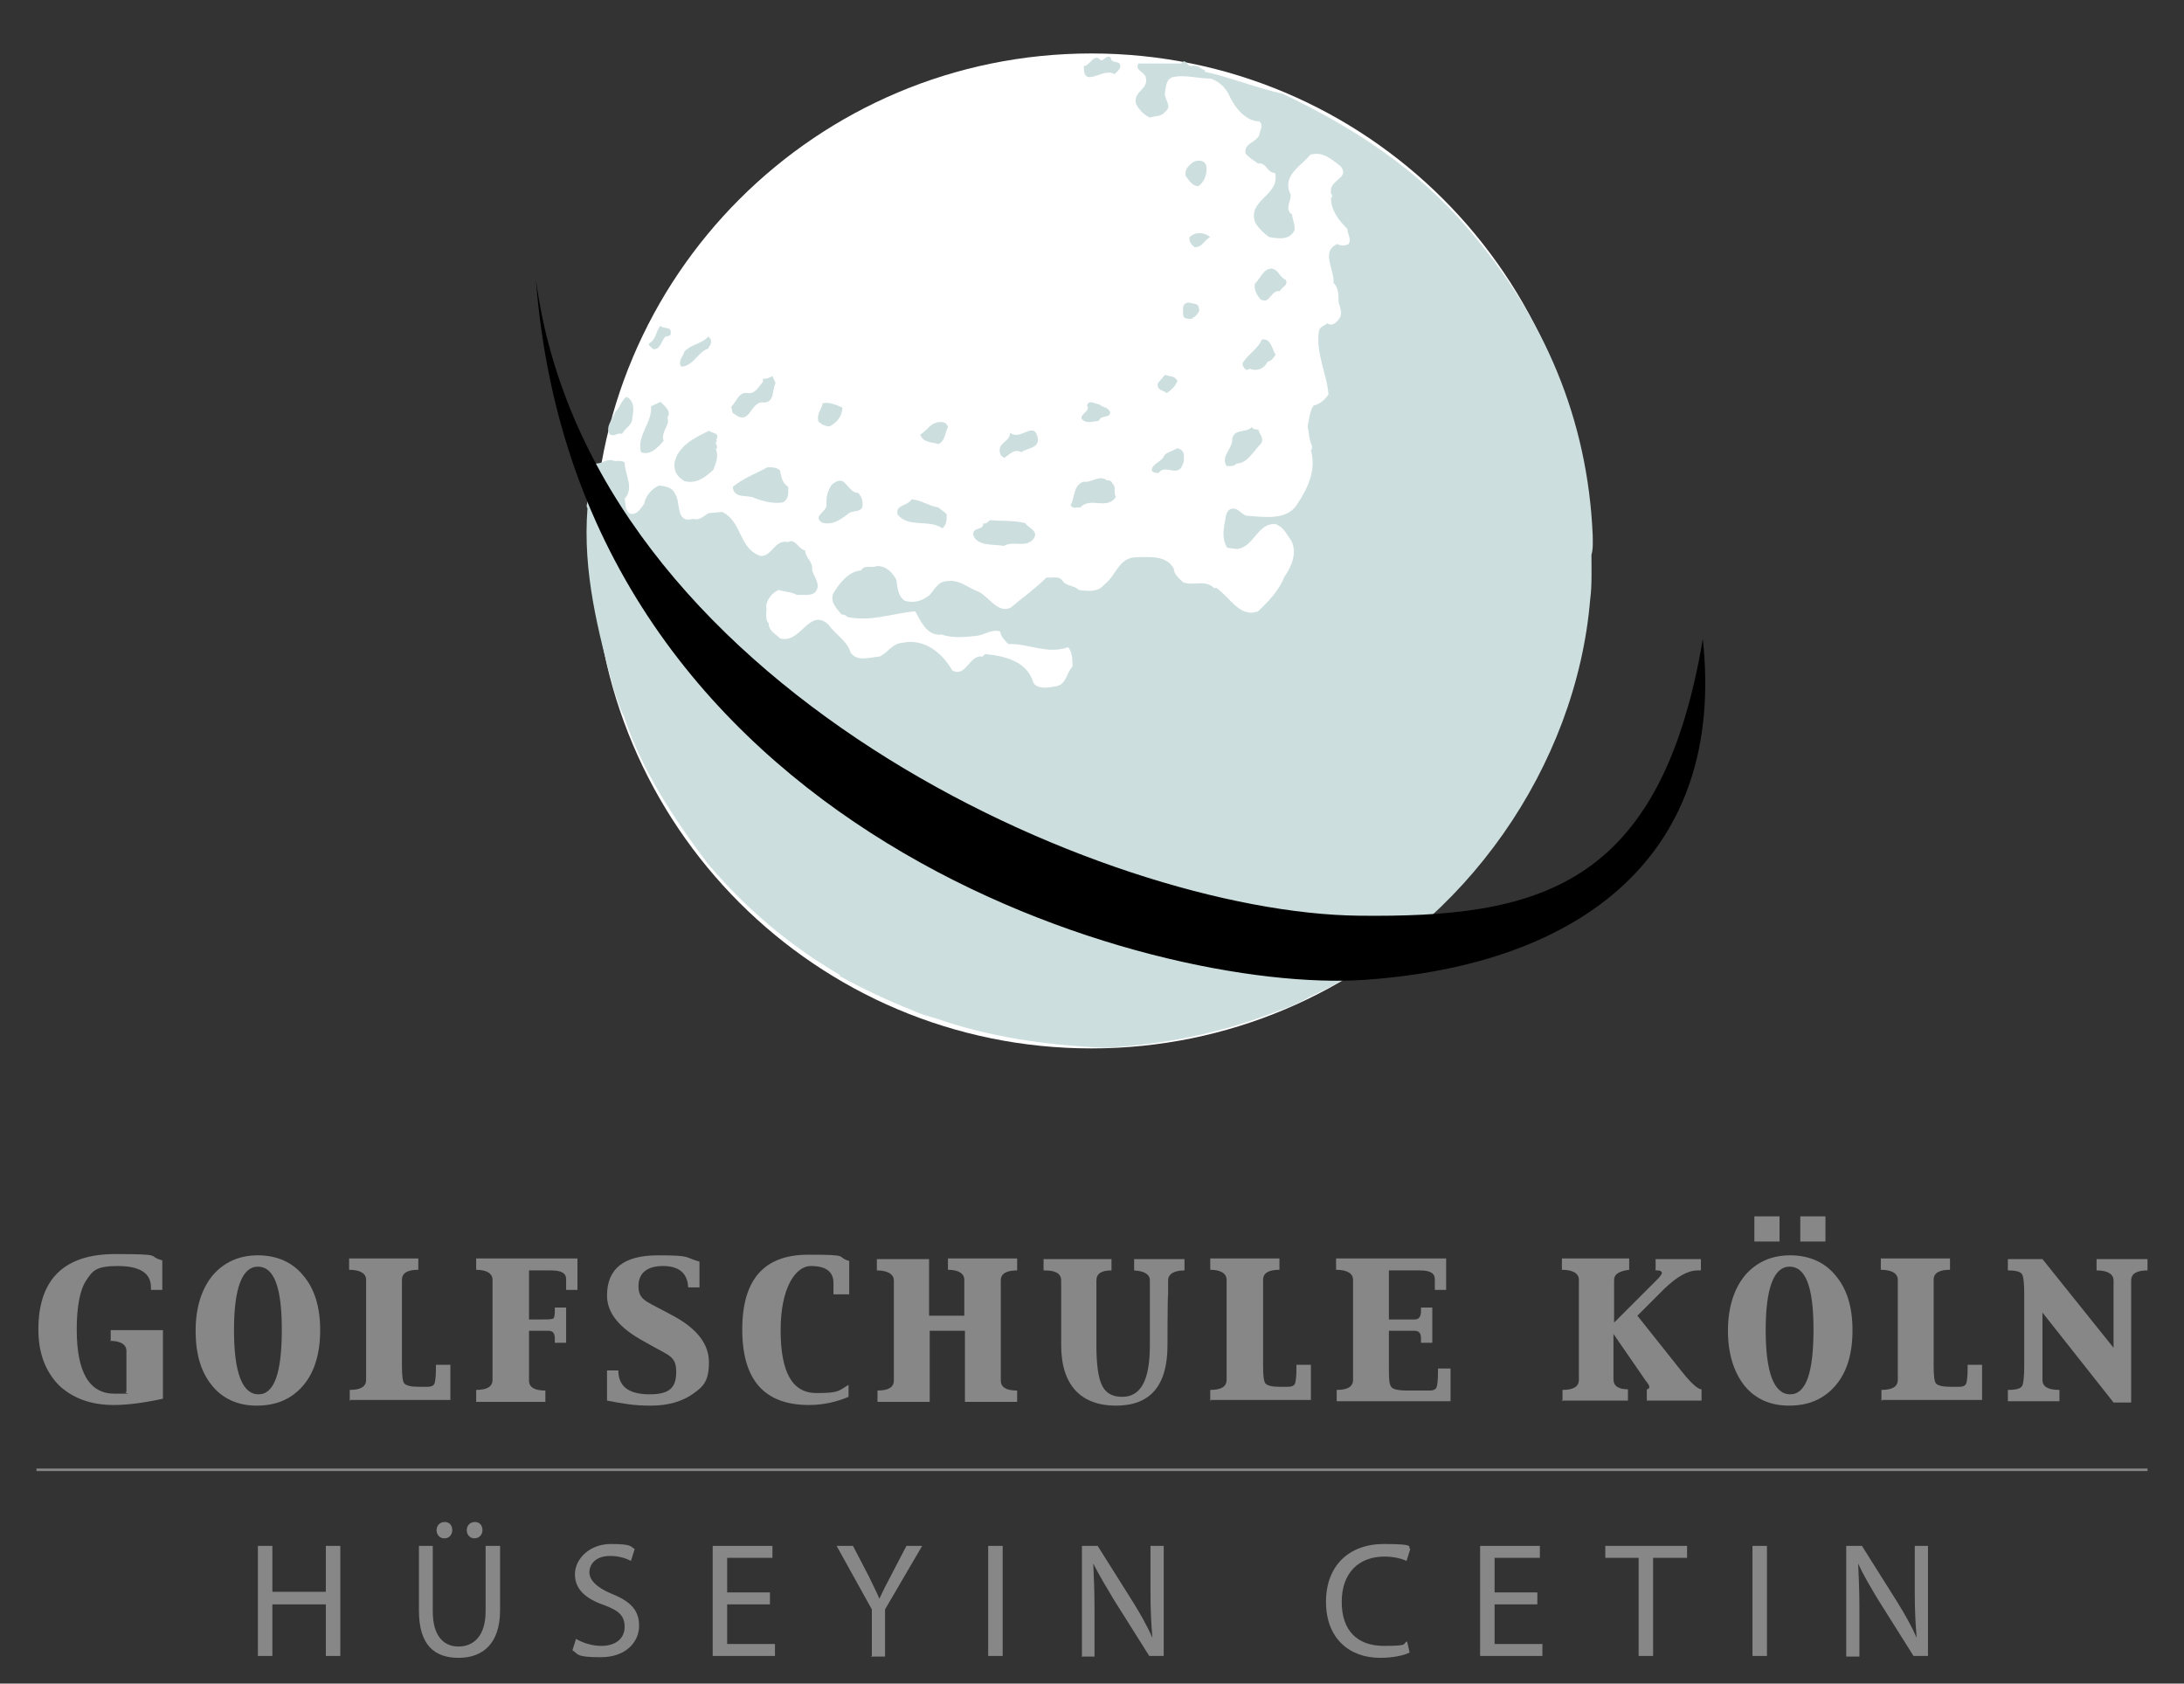 <?xml version="1.0" encoding="UTF-8"?> <svg xmlns="http://www.w3.org/2000/svg" id="Ebene_1" version="1.1" viewBox="0 0 347.2 267.7"><rect x="0" y="0" width="347.2" height="267.7" fill="#333333" stroke="none"/><defs><style> .st0 { fill: #ccdede; } .st1 { fill: #010000; } .st2 { fill: #fff; } .st3 { fill: #878787; } .st4 { fill: none; stroke: #878787; stroke-width: .4px; } </style></defs><path class="st3" d="M17.6,213.3v-1.8h8.3v10.9c-3.2.7-5.8,1-7.8,1-3.7,0-6.6-1.1-8.8-3.2-2.1-2.2-3.2-5.1-3.2-8.8,0-8,4.1-12,12.2-12s4.9.3,7.5,1v4.7h-1.8v-.4c0-2.3-1.8-3.4-5.3-3.4s-4,.8-5,2.3c-1,1.5-1.5,4.2-1.5,7.8,0,6.8,2,10.2,6,10.2s1.1,0,1.9-.3v-6.5c0-1-.9-1.6-2.6-1.6"></path><path class="st3" d="M41.1,221.7c2.5,0,3.7-3.4,3.7-10.3s-1.3-10-3.8-10-3.8,3.4-3.8,10.1,1.3,10.2,3.9,10.2M40.8,223.5c-3,0-5.4-1.1-7.1-3.2-1.8-2.2-2.6-5.1-2.6-8.7s.9-6.6,2.7-8.8c1.8-2.1,4.2-3.2,7.2-3.2s5.5,1.1,7.2,3.2c1.8,2.1,2.7,5,2.7,8.7s-.9,6.7-2.7,8.8c-1.8,2.1-4.2,3.2-7.4,3.2"></path><path class="st3" d="M55.6,222.8v-1.8c1.7,0,2.6-.5,2.6-1.6v-2.3c0,0,0-11.3,0-11.3v-2.3c0-1-.9-1.6-2.7-1.6v-1.8h11v1.8c-1.7,0-2.6.5-2.6,1.6v2.3c0,0,0,11.3,0,11.3,0,1.6.1,2.6.4,2.9.3.3,1,.5,2.2.5h1.5c.6,0,1-.2,1.1-.6.1-.3.2-1.1.2-2.3v-.6h2.3v5.6h-15.9Z"></path><path class="st3" d="M75.7,222.8v-1.8c1.7,0,2.6-.5,2.6-1.6v-2.3c0,0,0-11.3,0-11.3v-2.3c0-1-.9-1.6-2.6-1.6v-1.8h16.1v5h-1.8v-.4s0-1.3,0-1.3c0-1-.8-1.4-2.4-1.4h-3.5v7.8h1.7c1,0,1.7,0,2-.1.3,0,.4-.5.4-1.2v-.6h1.8v5.6h-1.8v-.7c0-.8-.3-1.2-1-1.2h-1.4s-1.7,0-1.7,0v7.9c0,1.1.9,1.6,2.6,1.6v1.8h-11Z"></path><path class="st3" d="M111.2,200.5v4.2h-1.8c-.1-2.3-1.5-3.4-4-3.4s-3.9,1.1-3.9,3.2,1.2,2.4,3.6,3.7l1.7.9c4,2.1,5.9,4.6,5.9,7.5s-.8,3.8-2.5,5c-1.7,1.2-3.9,1.9-6.7,1.9s-4.3-.3-7-.8v-4.8h1.8c0,2.6,1.7,3.8,5,3.8s4.2-1.2,4.2-3.6-1.2-2.6-3.5-3.9l-1.6-.9c-3.9-2.1-5.9-4.5-5.9-7.3,0-4.3,2.7-6.4,8.1-6.4s4.1.3,6.6,1"></path><path class="st3" d="M132.5,205.8v-1.8c0-1.8-1.2-2.7-3.6-2.7s-4.8,3.4-4.8,10.2,1.9,10,5.7,10,3.5-.4,5.1-1.3v1.9c-1.9.8-4,1.3-6.3,1.3-7.1,0-10.6-4-10.6-12s3.5-11.9,10.5-11.9,4.2.3,6.5,1v5.3h-2.3Z"></path><path class="st3" d="M161.7,200.2v1.8c-1.7,0-2.6.5-2.6,1.6v2.3c0,0,0,11.3,0,11.3v2.3c0,1.1.9,1.6,2.6,1.6v1.8h-8.3v-11.3h-5.6v11.3h-8.3v-1.8c1.7,0,2.6-.5,2.6-1.6v-2.3c0,0,0-11.3,0-11.3v-2.3c0-1-1-1.6-2.7-1.6v-1.8h8.3v9h5.6v-5.7c0-1-.9-1.6-2.6-1.6v-1.8h11Z"></path><path class="st3" d="M165.9,202v-1.8h10.8v1.8c-1.6,0-2.4.5-2.4,1.6v2.3c0,0,0,8,0,8,0,3.1.3,5.2.9,6.4.6,1.2,1.6,1.8,3.2,1.8,3,0,4.4-2.7,4.4-8.2v-10.3c0-1-.9-1.5-2.5-1.6v-1.8h8v1.8c-1.7,0-2.6.6-2.6,1.6v2.3c-.1,0-.1,8-.1,8,0,6.4-2.7,9.6-8.2,9.6s-8.7-3.2-8.7-9.6v-10.3c0-1.1-.9-1.6-2.6-1.6"></path><path class="st3" d="M192.4,222.8v-1.8c1.7,0,2.6-.5,2.6-1.6v-2.3c0,0,0-11.3,0-11.3v-2.3c0-1-.9-1.6-2.6-1.6v-1.8h11v1.8c-1.7,0-2.6.5-2.6,1.6v2.3c0,0,0,11.3,0,11.3,0,1.6.1,2.6.4,2.9.3.3,1,.5,2.1.5h1.5c.6,0,1-.2,1.1-.6.1-.3.2-1.1.2-2.3v-.6h2.3v5.6h-15.9Z"></path><path class="st3" d="M212.5,222.8v-1.8c1.7,0,2.6-.5,2.6-1.6v-2.3c0,0,0-11.3,0-11.3v-2.3c0-1-.9-1.6-2.7-1.6v-1.8h17.5v5h-1.8v-.4s0-1.3,0-1.3c0-1-.8-1.4-2.4-1.4h-4.9v7.8h4.1c.7,0,1-.5,1-1.3v-.6h1.8v5.6h-1.8v-.7c0-.8-.3-1.2-1-1.2h-1.4s-2.7,0-2.7,0v5.7c0,1.6,0,2.6.3,3.1.2.5,1.1.7,2.8.7h3.4c.6,0,1-.2,1.1-.6.1-.3.2-1.1.2-2.3v-.6h2v5.2h-18.1Z"></path><path class="st3" d="M248.4,222.8v-1.8c1.7,0,2.6-.5,2.6-1.6v-2.3c0,0,0-11.3,0-11.3v-2.3c0-1-.9-1.6-2.7-1.6v-1.8h10.7v1.8c-1.6.2-2.4.7-2.4,1.6v2.3c0,0,0,4.5,0,4.5l5.7-5.7,1.1-1.1c.5-.5.8-.9.8-1.1s-.2-.4-.7-.4h-.3v-1.8h7.2v1.8h-.5c-1.6,0-3.3,1-5.3,2.9l-4.3,4.3,7,8.8c1.5,1.9,2.6,2.9,3.2,2.9v1.8h-8.7v-1.8c.3,0,.4-.2.4-.4s-.2-.5-.6-1l-1.1-1.6-4-5.8v7.2c0,1.1.8,1.6,2.3,1.6v1.8h-10.6Z"></path><path class="st3" d="M286.2,193.4h4v4h-4v-4ZM278.9,193.4h4v4h-4v-4ZM284.6,221.7c2.5,0,3.7-3.4,3.7-10.3s-1.3-10-3.8-10-3.8,3.4-3.8,10.1,1.3,10.2,3.9,10.2M284.4,223.5c-3,0-5.4-1.1-7.1-3.2-1.7-2.2-2.6-5.1-2.6-8.7s.9-6.6,2.7-8.8c1.8-2.1,4.2-3.2,7.2-3.2s5.5,1.1,7.2,3.2c1.8,2.1,2.7,5,2.7,8.7,0,3.8-.9,6.7-2.7,8.8-1.8,2.1-4.2,3.2-7.4,3.2"></path><path class="st3" d="M299.1,222.8v-1.8c1.7,0,2.6-.5,2.6-1.6v-2.3c0,0,0-11.3,0-11.3v-2.3c0-1-.9-1.6-2.7-1.6v-1.8h11v1.8c-1.7,0-2.6.5-2.6,1.6v2.3c0,0,0,11.3,0,11.3,0,1.6.1,2.6.4,2.9.3.3,1,.5,2.2.5h1.5c.6,0,1-.2,1.1-.6.1-.3.2-1.1.2-2.3v-.6h2.3v5.6h-15.9Z"></path><path class="st3" d="M319.2,222.8v-1.8c1.3,0,2.1-.2,2.3-.7.2-.5.3-1.5.3-3.2v-11.3c0-1.6-.1-2.7-.3-3.1-.2-.5-1-.7-2.3-.7v-1.8h5.5l11.3,14.1v-10.7c0-1-.9-1.6-2.7-1.6v-1.8h8.1v1.8c-1.7,0-2.6.5-2.6,1.6v2.3c0,0,0,17.1,0,17.1h-2.8l-11.3-14.3v10.7c0,1.1.9,1.6,2.7,1.6v1.8h-8.1Z"></path><line class="st4" x1="5.8" y1="233.7" x2="341.4" y2="233.7"></line><path class="st2" d="M94.4,87.6c0-43.7,35.4-79.1,79.1-79.1s79.1,35.4,79.1,79.1-35.4,79.1-79.1,79.1-79.1-35.4-79.1-79.1"></path><path class="st0" d="M178.1,10.5c0,.6-.6.9-.9,1.3-1.9-1.2-5,2.5-4.9-1.3,1,0,1.6-2.2,2.7-.9.6,0,1-1,1.6-.4,0,1,1.5.3,1.5,1.3"></path><path class="st0" d="M191.5,11.4c4.2.9,8.2,2.6,12.4,3.5,10.9,5.2,21.2,11.7,29.6,21.6,11.9,13.9,18.9,30,19.7,48.6,0,.8.1,2.2-.2,3.1,0,2.2.1,4.9-.2,7.1-2.2,26.5-19.9,52-44.6,63.2-1.8,1.1-3.9,1.9-6,2.6-8.3,3.2-17.3,5-26.5,5.5-9.4-.4-18.3-1.7-26.7-4.6-1.3-.4-2.6-.7-3.8-1.3-4-1.6-7.9-3.4-11.7-5.5v-.2c-7.9-4.6-14.9-10.5-21-17.7-5.5-7.3-10.6-15.1-13.3-23.4-.7-1.3-1.1-2.8-1.6-4.2-2.5-9.2-5-18.8-4.2-28.9-.4-.4.3-1.1-.2-1.5,0-1,.8-2.1,0-2.9.9-.8.5-2.2,1.6-2.7,1.1,0,1.7-.9,2.9-.4.8,0,1-.1,1.6.2,0,1.9,1.6,4.1,0,5.8.2.8,0,1.9.9,2.4,1.1.2,1.7-.9,2.2-1.6.2-1.2,1.3-2.5,2.4-2.9,1,.1,2.1.3,2.5,1.3,1,1.3,0,4.8,2.9,4,1,.3,1.6-.4,2.4-.9l2.2-.2c3.2,1.5,2.6,5.8,6.1,7,1.9.1,2.2-2.7,4.4-2.2,1.1-.7,1.7,1.2,2.7,1.3,0,1.2,1.3,1.8,1.1,3.1.3,1.1.9,1.6.9,2.7-.3,1.7-2,1.2-3.3,1.3-.9-.5-2-.5-2.9-.8-1,.4-1.9,1.5-2,2.6.2.7-.3,2,.4,2.7,0,1.2,1,1.6,1.8,2.4,3.3,1,4.6-5,7.7-2.2,1,1.5,3,2.6,3.5,4.4,1,1.6,3.1.8,4.6.7,1.4-.6,2-2.1,3.7-2.2,3.4-.7,6.2,1.5,7.9,4.4,2.2,1.2,2.7-2.6,4.8-2.2l.4-.4c3.1.3,6.7,1.1,7.7,4.6.8,1.1,2.5.7,3.7.5,1.6-.4,1.5-2.1,2.5-3.1,0-1.1,0-2.3-.7-3.1-3.3,1.2-6.2-.6-9.5-.5-.6-.6-1.2-1.2-1.3-2-1.3-.4-2.4.5-3.7.7-2,.2-3.8.4-5.6-.2-2.3.3-3.3-2.1-4.2-3.7-3.6.3-6.9,1.7-10.8.9-.2-.3-.6-.4-.9-.4-.9-1-2.1-2.3-1.1-3.7.9-1.5,2.4-3.2,4.2-3.3.5-1,1.8-.3,2.5-.7,1.5,0,2.5,1,3.1,2.2.2,1.2.2,2.5,1.3,3.3,1.5.5,2.9,0,4-.9.8-.9,1.3-2.1,2.7-2.2,2.1-.3,3.4,1.1,5.1,1.7,1.7.9,3.1,3.5,5.1,2.5,1.9-1.6,4-3.1,5.7-4.8.6.2,1.8-.3,2.4.4.7,1.1,1.9.8,2.7,1.6,1.4.2,3,.4,4-.8,2-1.5,2.3-4.3,5.1-4.4,2,0,4.8-.4,6,1.8,0,.9.9,1.6,1.5,2.2,1.7.6,3.5-.5,4.9.9h.4c2.1,1.4,3.7,4.8,6.6,3.7,1.8-1.7,3.3-3.3,4.2-5.5,1-1.4,2.1-3.7,1.1-5.7-.8-1.1-1.2-2.2-2.6-2.7-2.9,0-3.3,3.6-6,4l-1.6-.2c-1-1.6-.5-3.3-.2-5.1.1-.5.4-1,.9-1.1,1.1-.2,1.5.9,2.4,1.1,2.8.2,6.4.8,8-1.8,1.7-2.5,3.1-5.5,2.2-8.6.3-.2.1-.5.2-.7-.5-.9-.5-2.1-.7-3.1.2-1.1.3-2.3.9-3.3,1-.2,1.9-1,2.4-1.8-.3-3.5-2.1-6.6-1.5-10.2.4-.7.7-.6,1.3-1.1.8.6,1.6-.2,2-.9.5-.9-.1-1.7-.2-2.6,0-.9,0-2.2-.8-2.9.2-2.1-2.1-5,.6-6.2.5.3,1.3.3,1.8,0,.5-.8-.2-1.6-.2-2.4-1.3-1.3-2.6-2.9-2.6-4.9.5-.4-.2-.7,0-1.1-.2-1.8,3.1-2.1,1.5-4-1.4-1-2.7-2.4-4.8-1.8-1.5,1.9-4.6,3.3-3.1,6.4,0,1.1-1,2.3.2,3.1.1.9.5,1.6.4,2.5-.8,1.7-2.7,1.3-4,1.1-.8-.5-1.6-1.3-2.2-2.2-1.5-3.7,4-4.4,3.1-8-1.3,0-1.3-1.7-2.7-1.5-.7-.5-1.4-.9-2-1.6-.2-1.7,1.6-1.7,2.2-2.9,0-.7.8-1.5,0-2.2-2.4,0-4.2-2.7-4.9-4.4-.7-1.2-1.5-1.9-2.8-2.4-2.1,0-4.2-.7-6.2-.2-1,.5-.9,1.5-1.1,2.4-.2,1.1,1.3,2.2,0,3.1-.6.8-1.6.6-2.4.9-1-.5-1.7-1.2-2.2-2.2-.5-2.1,2.2-2.2,1.5-4.4-.5-.8-1.7-1-1.1-2h6.8c.7-1,.9.5,1.6.4,1-.3,1.5.5,2.2.7"></path><path class="st0" d="M206.8,19.1c.6.5,1.3.5,1.8,1.3.3.6.4,1.3.4,2-.7.5-.8,1.1-1.6,1.1-1.1-2.4-4.2-1.9-5.8-3.8.2-.9,1.4-1.1,2.2-1.4,1.3-.3,1.8,1.2,3.1.9"></path><path class="st0" d="M191.8,26.7c.1,1.2-.5,2.4-1.3,2.9-1,0-1.4-.9-2-1.6-.2-.9.3-1.5.9-2,.7-.7,2.4-.7,2.4.7"></path><path class="st0" d="M222.2,28.9c.3.4.1,1,.2,1.5-.4,1.2-1.6,1.1-2.8,1.1-.7-.5-1.8-.7-2-1.5.4-1.1,1-2,1.8-2.9,1.1,0,1.6,1.6,2.8,1.8"></path><path class="st0" d="M220,36.4c.5-.5.8.3,1.4,0,.8.7,1.7,1.6,1.8,2.8,0,1.4-1.6.8-2.4,1.4-1-.3-2.3,0-3.1-.9-.3-.9-.3-2.1,0-2.9.5-.7,1.5-.6,2.2-.4"></path><path class="st0" d="M192.4,37.7c-.9.4-1.3,1.7-2.5,1.6-.5-.4-.9-.9-.8-1.6,1-.9,2.3-.8,3.3,0"></path><path class="st0" d="M204.4,44.5c.5.9-.8,1.2-.9,1.8-1.5-.3-1.6,2.2-3.1,1.3-.6-.7-1.1-1.5-.9-2.5.9-.8,1.3-2.4,2.7-2.4,1.2.3,1.1,1.3,2.2,1.8"></path><path class="st0" d="M222.4,45.2c-.7,3.1-1.4,6.3-2.9,9.1-.6,2.2,3.6,2.2,1.8,4.7-.7,2.1-1.6,4.1-2,6.2-1.2,3.6,4.4,9.3-2,10.1-2.7,1.5-1.6,4.9-2.4,7.3.4.5,0,1.2,0,1.8-.5,0-.6.8-1.3.5-1.3-.5-.5-2-.7-2.9l.2-.2c-1.9-5.2,1.4-9.5,4.4-13.3,1.8-3.1-2.4-5-2-8.2-1-3.4,2.4-5,2.8-7.9,1-1.1.4-2.8.5-4.2,0-1.4-.7-2.7.5-3.7,1,.2,2.4-.5,3.1.5"></path><path class="st0" d="M190.7,49.2c-.2.7-.6,1.1-1.3,1.5-.5,0-1.3,0-1.3-.6,0-.9-.3-1.9.9-2,.8.3,1.6,0,1.6,1.1"></path><path class="st0" d="M106.7,53.1c-.2.3-.5.4-.9.4-.7.7-.8,2.2-2,2-.2-.3-.8-.5-.6-.9,1.2-.7,1-1.9,1.8-2.8.5.6,1.9,0,1.6,1.3"></path><path class="st0" d="M112.7,55.4c-1.7.4-2.4,2.8-4.4,2.9-.6-.9.3-1.6.5-2.4,1.1-1.2,2.8-1.2,3.8-2.4.7.6.5,1.2,0,1.8"></path><path class="st0" d="M202.8,56.4c-.4.5-.6,1-1.3,1.1-.5,1.2-1.8,1.6-2.9,1.1,0,.2-.4.2-.5.2-.4-.3-.8-.9-.4-1.3.8-1.2,2.3-2.1,2.9-3.5,1.5-.3,1.6,1.6,2.2,2.4"></path><path class="st0" d="M187.1,60.7c-.3.8-.9,1.3-1.6,1.8-.7-.5-1.7-.5-1.4-1.6l1.1-1.3c.7.3,1.7.1,2,1.1"></path><path class="st0" d="M123.3,60.9c-.6,1.1-.1,3-1.8,3.1-2.3-.4-2.1,3.9-4.8,1.8-.5-.2-.2-.8-.5-1.1.8-.6,1.2-2.5,2.7-2.2,1.1.2,1.8-1.1,2.4-1.8v-.5c.6.1,1.1-.2,1.5-.4l.5,1.1Z"></path><path class="st0" d="M100.5,66.6c0,1-1.2,1.5-1.6,2.4-.8-.3-1.3.6-2,0-.7-1.1.5-2.4.9-3.5.8-.7,1-1.9,1.8-2.4,1.4.7,1.1,2.3.9,3.5"></path><path class="st0" d="M106.1,66.4c.5,1.2-1.1,2.2-.6,3.7-.9,1-2.1,2.4-3.6,1.8-.7-2.7,1.8-4.6,1.6-7.3l1.5-.7c.7.7,1.8,1.5,1.1,2.5"></path><path class="st0" d="M176.5,65.5c0,1.1-1.5.4-1.8,1.4-.8.1-2.2.6-2.8-.4,0-.8,1.5-1.2.9-2,.3-1.1,1.3-.2,2-.2.4.5,1.3.4,1.6,1.1"></path><path class="st0" d="M133.9,64.9c0,1.3-.9,2.3-2,2.9-.7,0-1.3-.3-1.8-.8-.3-1.2.5-1.9.7-2.9,1.2-.2,2.1.3,3.1.7"></path><path class="st0" d="M150.7,67.9c-.5.9-.4,2.2-1.5,2.7-1-.3-2.5-.2-2.9-1.5,1.2-.7,1.6-2,3.3-2,.4,0,1,.2,1.1.8"></path><path class="st0" d="M200,68.2c.2.9,1.1,1.5.4,2.4-1.1,1.1-2.1,3.1-3.8,3.1-.4.5-1.1.4-1.6.4-1-1.6,1-2.7.9-4.4.4-1.6,2.2-.8,3.1-1.8.2.4.7.4,1.1.4"></path><path class="st0" d="M230.7,70.2c0,1.3-.7,1.9-1.6,2.5-1.1.9-1.8-1-2.9-.2,0-.5-.7-.5-.7-.7.4-1.2,2-1.9,1.8-3.3.4-.5.6-.6,1.3-.5.4,1.2,1.8,1,2.2,2.2"></path><path class="st0" d="M113.8,69.9l.2.2c-.6.4.4.9-.2,1.3.5,1.1,0,2.3-.4,3.3-1.2,1.1-2.6,2.3-4.6,1.8-1.1-.7-1.6-1.4-1.6-2.7.4-2.8,3.2-4.2,5.5-5.3.6.4,1.9.4,1.1,1.5"></path><path class="st0" d="M165,69.7c.2,1.6-1.7,1.5-2.6,2.2-1.1-.6-1.9.3-2.7.9-.4-.2-.6-.3-.7-.7-.5-1.8,1.5-1.7,1.6-3.3,1.7,1.4,3.8-2.1,4.4.9"></path><path class="st0" d="M188.2,72.4c0,.7.1.9-.2,1.5-.8,2.1-2.8-.2-3.8,1.3-.4,0-.9,0-1.1-.4,0-1.1,1.6-1.3,2-2.4.4-.5,1.4-.7,2-1.1.6,0,1.1.5,1.1,1.1"></path><path class="st0" d="M124,74.8c.2.9.3,2,1.3,2.6,0,.8.2,2-.9,2.5-1.6.2-3.1-.2-4.4-.7-1.1-.6-3.4.2-3.5-1.8,1.7-1.4,3.7-2.1,5.5-3.1.8,0,1.5,0,2,.5"></path><path class="st0" d="M177,77c.4.5,0,1.4.4,2-1.4,2.2-4-.1-5.7,1.7-.5-.1-1.2.3-1.5-.4.7-1.2.4-3.1,2-3.7,1.4.2,2.6-1.2,3.8-.2.5-.1.8.2.9.6"></path><path class="st0" d="M136.6,78.6c.5.6.6,1.3.5,2-.3.8-1.3.6-2,.9-1.3,1-2.7,2.1-4.4,1.6-1.6-1,.7-1.7.7-2.8-.1-1.3.2-2.4.9-3.3.5-.4,1.2-.8,1.8-.4.9.8,1.2,1.7,2.4,1.8"></path><path class="st0" d="M149.2,80.7c.4.4.9.6,1.3,1.1,0,.8,0,1.7-.7,2.2-2.1-1.5-5.4,0-7.1-2.2-.4-1.6,1.6-1.3,2.2-2.4,1.6.1,2.8,1.1,4.4,1.3"></path><path class="st0" d="M163,83.2c.5.8,2.2,1.2,1.3,2.5-1.3,1.5-3.2.2-4.7,1.1-1.7-.3-4.3.1-4.9-1.8,0-1.3,1.7-.6,1.6-1.8.5.2.8-.3,1.1-.5,1.9.2,3.8,0,5.7.5"></path><path class="st0" d="M108.6,87.4c.4,1.2.2,2.6-.5,3.7h-.5c0-.3-.2-.4-.4-.5-.8,1.3-1.1-1-2.2-.2-1.4-.8-.4-2.3-.2-3.3l1.5-3.1c2.8-1.3,1.5,2.3,2.3,3.5"></path><path class="st0" d="M118,92.7c.3.4.2,1,.2,1.5-.6,1.2-1.9.7-2.9,1.1-1.4-.5-3.5.4-4.2-1.5,0-1.1,1.1-1.6,2-2.2,1.7-.4,3.9-.9,4.9,1.1"></path><path class="st0" d="M222.2,96c-.5.9.1,1.8.2,2.7-1.7.3-3.1,1.6-4.9,1.6-.5-2.2,2.3-3.8,3.5-5.3.6,0,1.7,0,1.3.9"></path><path class="st0" d="M187.6,96.7l.4,2.9c2.3,3,6,2.2,8.9,3.7.5,1.3.7,2.8-.2,4-.5.7-1.6.2-2.4.4-1.1-.9-2.1-2.1-3.7-1.8-2.6-1.3-6.4-.9-8.6,1.1-.7.2-1.3.6-1.6-.2-.6-1.9,1.3-4.1-.9-5.3-1.5-1.1-3.8.7-4.6-1.4-.2-1,.2-2.2,1.3-2.2,2.8.5,5.2-1.2,7.5-2.4,1.3.2,2.8.3,3.8,1.3"></path><path class="st0" d="M212.1,97.5c1.1,2.6-.9,4.8-2.4,6.8-2.1,1.9-4.4-.4-6.7-.2-.3-1-1.6-1.4-1.5-2.6,3.3-.2,5.2-3.7,8.2-4.7,1-.3,1.6.5,2.4.7"></path><path class="st0" d="M133.3,110.4c1.2,0,.7,1.3,1.1,2-.6.9-.2,2.8-1.8,2.8-2.5-.2-4.9-1.1-6.4-3.3,0-.5-.2-.9-.2-1.5.4-.4.7-1.3,1.5-1.1.8,1.1,2.4.2,3.5.7l2.4.4Z"></path><path class="st0" d="M205.9,113.6c0,1.5-.2,2.7-1.5,3.5-2.3,0-4.8,0-7.1.5-.2-1.9,1.8-2.2,2.9-3.3,1.6-.5,3.3-1.1,4.4-2.4,1.1-.2,1,.9,1.3,1.6"></path><path class="st0" d="M143.2,112.8c2.2.6,4.3,1.5,6.4,2.2.5.4,1.2.6,1.4,1.3-.5,1.6-2.3,1.5-3.4,2.2-2.8.3-5.7-1-7.3-3.1-.2-1.4.7-2.2,1.6-3.1.5,0,1,.2,1.3.5"></path><path class="st0" d="M163.5,115.2c.2-.4.6,0,.9,0,.7.4,1,1.2.6,1.8-2.2,2-5.3,2.4-7.9,1.3-1.1-.4-2.7-.7-2.9-2,.3-.7.8-1.4,1.5-2,2.3,1.1,5.5,0,7.8.9"></path><path class="st0" d="M171.7,115.6c1.6.5,3.5.5,5.3.7.3,1.4,2.2.8,2,2.4,0,.6-.7,1.3-1.3,1.3-4.2.9-7.7-1.3-11.3-2.5,1.1-1.6,3.4-3.7,5.3-1.8"></path><path class="st0" d="M191.6,115.4c0,1.7.9,3.8-.7,4.9-3.1,1.2-4.7-2.1-7.9-1.4-.3-.4-.9,0-1.1-.6-.3-.9.5-1.3,1.1-1.6,1.9-.6,3.9-.9,5.7-1.8,1,.7,2.2-.6,2.9.6"></path><path class="st1" d="M85.2,44.5c6.8,88.1,98.1,113.6,131.7,111.3,34.7-2.4,57.5-20,53.8-54.2-6.7,40-26.7,44.3-54.6,44-40.4-.4-122.3-36.6-130.9-101.1"></path><g><path class="st3" d="M43.3,245.8v7.3h8.5v-7.3h2.3v17.5h-2.3v-8.2h-8.5v8.2h-2.3v-17.5h2.3Z"></path><path class="st3" d="M68.8,245.8v10.4c0,3.9,1.7,5.6,4.1,5.6s4.3-1.7,4.3-5.6v-10.4h2.3v10.2c0,5.4-2.8,7.6-6.6,7.6s-6.3-2-6.3-7.5v-10.3h2.3ZM70.6,244.6c-.7,0-1.2-.6-1.2-1.3s.5-1.3,1.3-1.3,1.2.6,1.2,1.3-.5,1.3-1.2,1.3h0ZM75.4,244.6c-.7,0-1.2-.6-1.2-1.3s.5-1.3,1.3-1.3,1.2.6,1.2,1.3-.5,1.3-1.3,1.3h0Z"></path><path class="st3" d="M91.6,260.6c1,.6,2.5,1.1,4,1.1,2.3,0,3.7-1.2,3.7-3s-.9-2.6-3.3-3.5c-2.9-1-4.6-2.5-4.6-4.9s2.3-4.8,5.7-4.8,3.1.4,3.8.8l-.6,1.9c-.5-.3-1.7-.8-3.3-.8-2.4,0-3.3,1.4-3.3,2.6s1.1,2.4,3.5,3.4c3,1.2,4.4,2.6,4.4,5.1s-2,5-6.1,5-3.5-.5-4.5-1.1l.6-1.9Z"></path><path class="st3" d="M122.4,255.1h-6.8v6.3h7.6v1.9h-9.9v-17.5h9.5v1.9h-7.2v5.5h6.8v1.9Z"></path><path class="st3" d="M138.6,263.3v-7.4l-5.6-10.1h2.6l2.5,4.8c.6,1.3,1.2,2.4,1.7,3.6h0c.5-1.1,1.1-2.3,1.8-3.6l2.5-4.8h2.5l-5.9,10.1v7.5h-2.3Z"></path><path class="st3" d="M159.4,245.8v17.5h-2.3v-17.5h2.3Z"></path><path class="st3" d="M172,263.3v-17.5h2.5l5.6,8.9c1.3,2.1,2.3,3.9,3.1,5.7h0c-.2-2.4-.3-4.5-.3-7.2v-7.4h2.1v17.5h-2.3l-5.6-8.9c-1.2-2-2.4-4-3.3-5.8h0c.1,2.2.2,4.3.2,7.3v7.5h-2.1Z"></path><path class="st3" d="M224,262.8c-.8.4-2.5.8-4.6.8-4.9,0-8.6-3.1-8.6-8.9s3.7-9.2,9.2-9.2,3.6.5,4.2.8l-.6,1.9c-.8-.4-2.1-.7-3.5-.7-4.1,0-6.8,2.6-6.8,7.2s2.5,7,6.7,7,2.8-.3,3.7-.7l.4,1.8Z"></path><path class="st3" d="M244.4,255.1h-6.8v6.3h7.6v1.9h-9.9v-17.5h9.5v1.9h-7.2v5.5h6.8v1.9Z"></path><path class="st3" d="M260.5,247.7h-5.3v-1.9h13v1.9h-5.4v15.6h-2.3v-15.6Z"></path><path class="st3" d="M280.9,245.8v17.5h-2.3v-17.5h2.3Z"></path><path class="st3" d="M293.5,263.3v-17.5h2.5l5.6,8.9c1.3,2.1,2.3,3.9,3.1,5.7h0c-.2-2.4-.3-4.5-.3-7.2v-7.4h2.1v17.5h-2.3l-5.6-8.9c-1.2-2-2.4-4-3.2-5.8h0c.1,2.2.2,4.3.2,7.3v7.5h-2.1Z"></path></g></svg> 